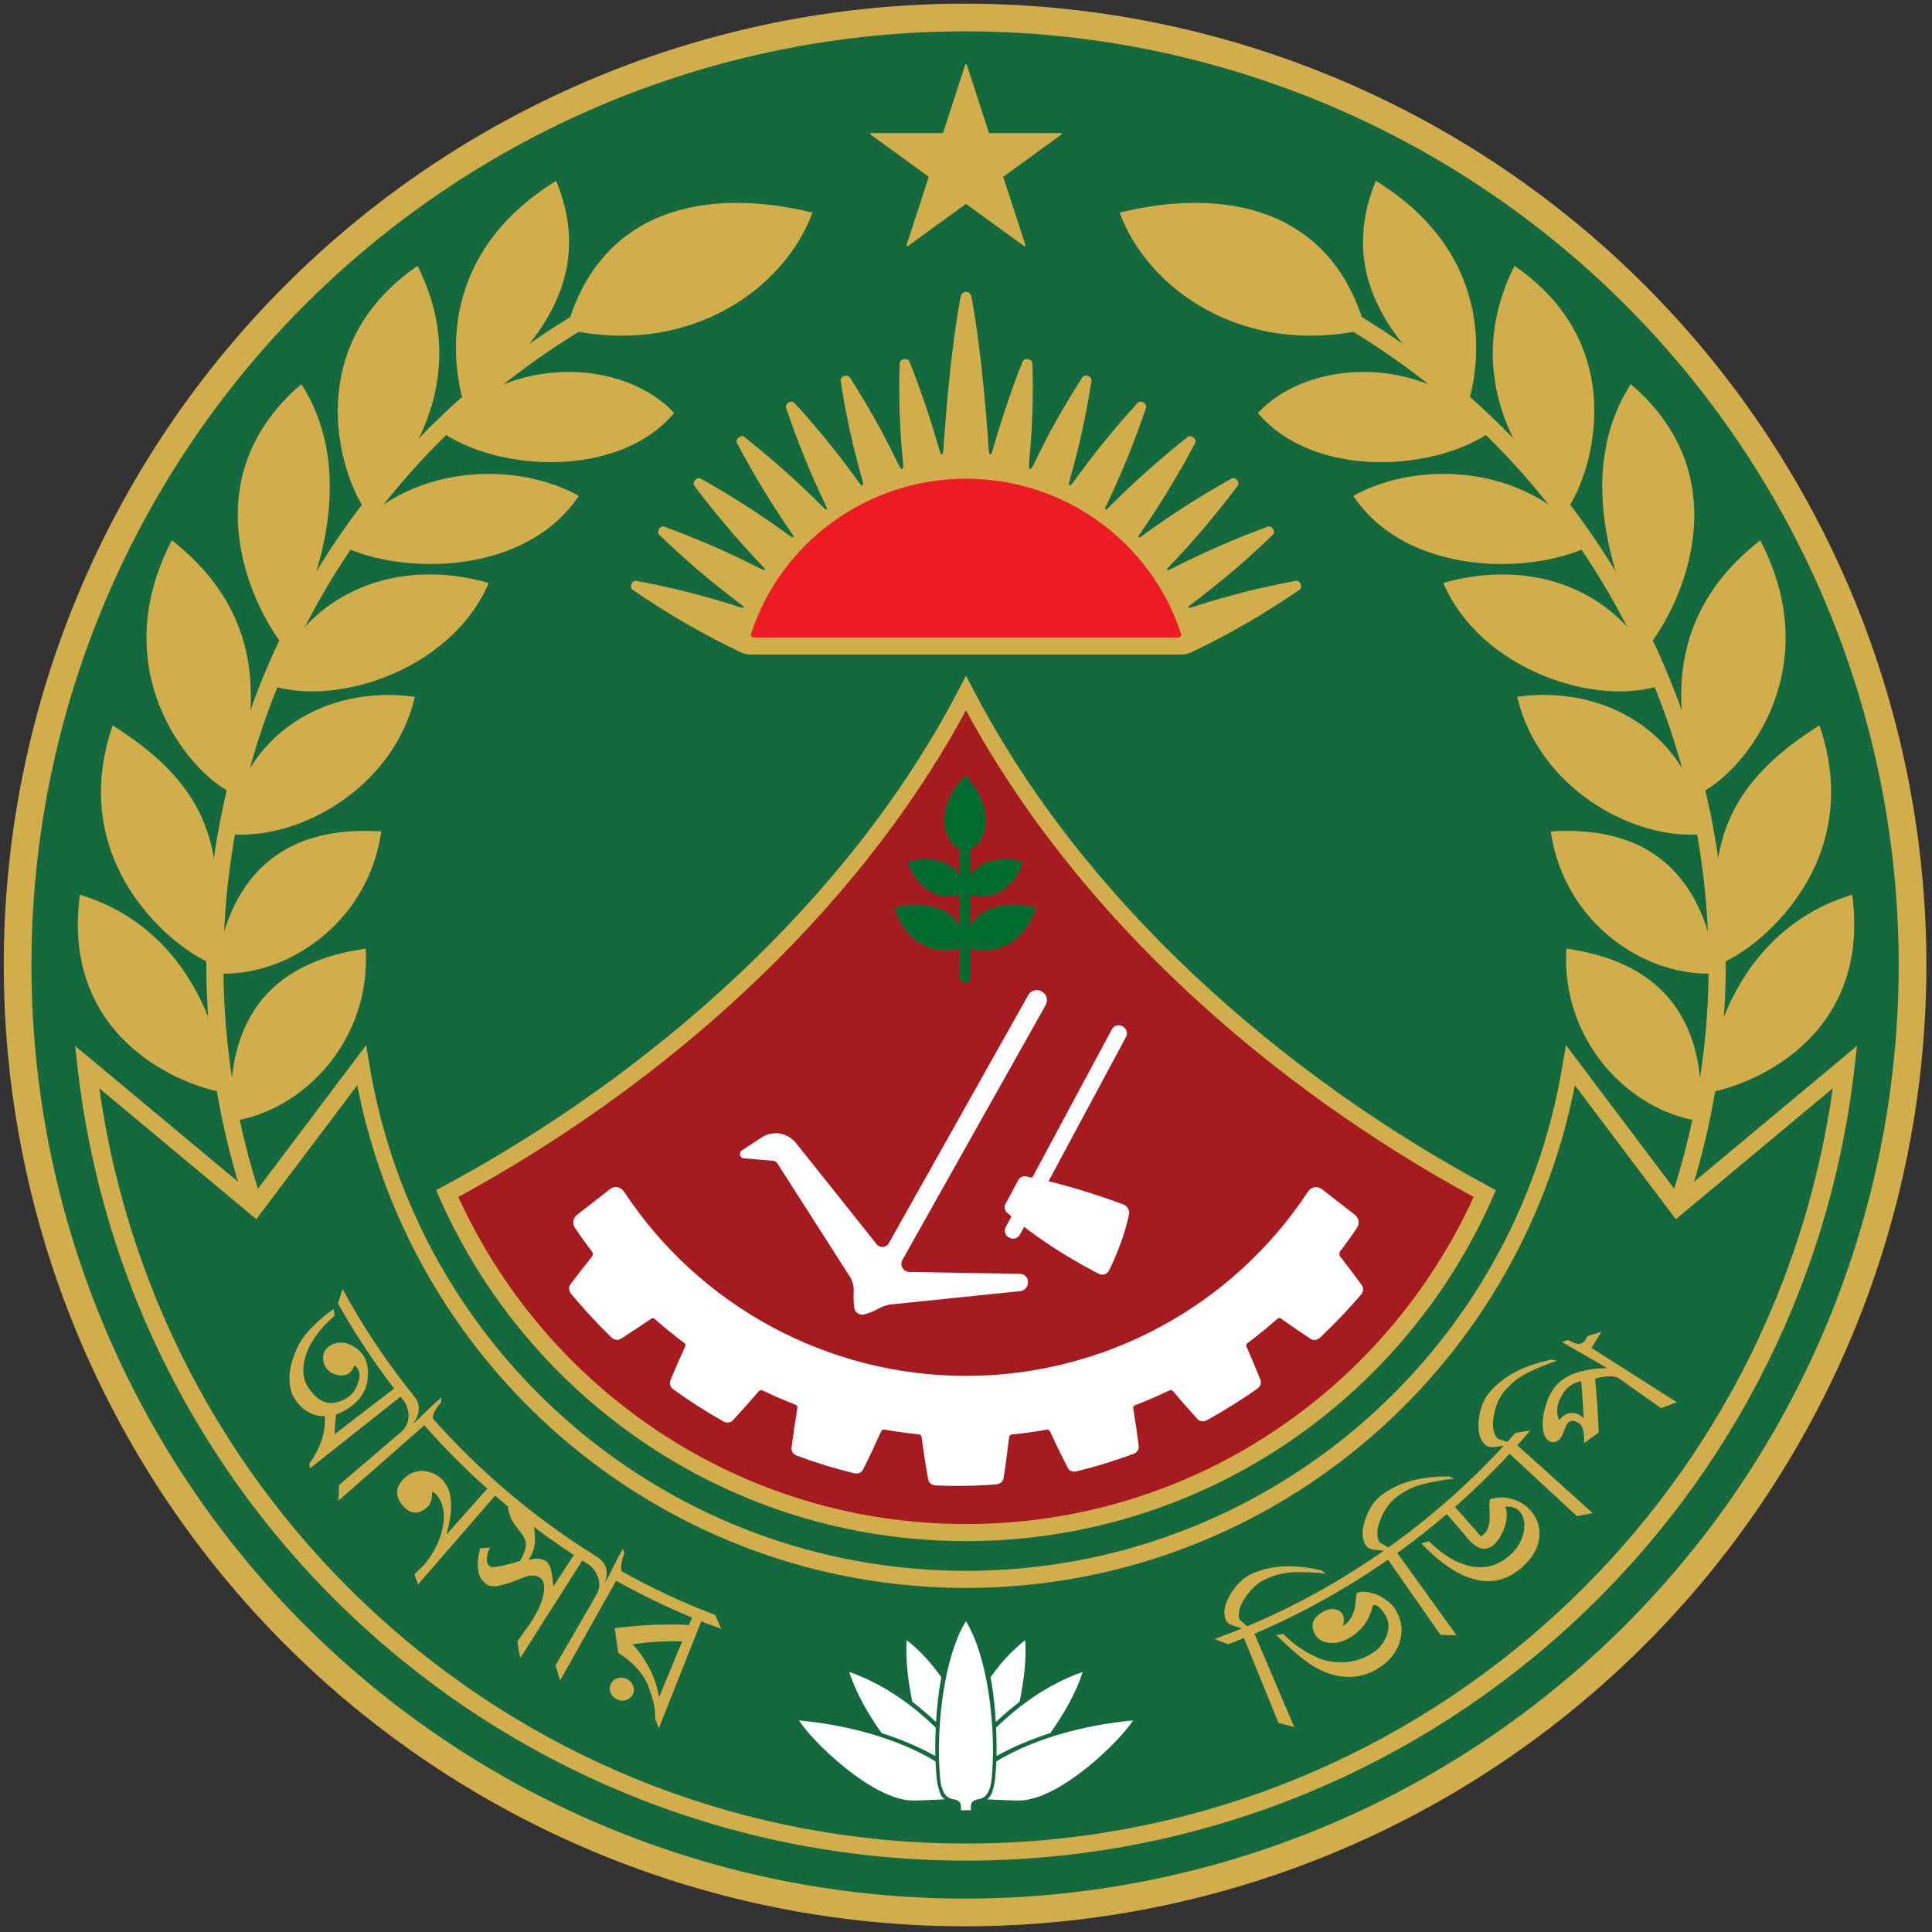 <?xml version="1.0" encoding="UTF-8" standalone="no"?>
<!-- Created with Inkscape (http://www.inkscape.org/) -->

<svg
   width="251"
   height="251"
   viewBox="0 0 50.2 50.2"
   version="1.1"
   id="svg5"
   xml:space="preserve"
   xmlns="http://www.w3.org/2000/svg"
   xmlns:svg="http://www.w3.org/2000/svg"
   xmlns:rdf="http://www.w3.org/1999/02/22-rdf-syntax-ns#"
   xmlns:cc="http://creativecommons.org/ns#"
   xmlns:dc="http://purl.org/dc/elements/1.1/"><rect x="0" y="0" width="50.2" height="50.2" fill="#333333" stroke="none"/><title
     id="title3114">Bangladesh Ansar - বাংলাদেশ আনসার</title><defs
     id="defs2" /><g
     id="layer1"
     transform="translate(-18.231,-12.315)"><g
       id="g3584"
       transform="matrix(0.5,0,0,0.5,9.216,6.257)"><g
         id="g1672"
         transform="matrix(0.521,0,0,0.521,11.957,3.583)"><path
           id="path999"
           style="fill:#d2ad4c;fill-opacity:1;fill-rule:evenodd;stroke-width:0;stroke-dasharray:none;stop-color:#000000"
           d="m 203.802,112.63 a 95.885,95.885 0 0 1 -95.885,95.885 95.885,95.885 0 0 1 -95.885,-95.885 95.885,95.885 0 0 1 95.885,-95.885 95.885,95.885 0 0 1 95.885,95.885 z" /><path
           id="path1002"
           style="fill:#15693e;fill-opacity:1;fill-rule:evenodd;stroke-width:0;stroke-dasharray:none;stop-color:#000000"
           d="M 201.04,112.63 A 93.123,93.123 0 0 1 107.917,205.753 93.123,93.123 0 0 1 14.793,112.63 93.123,93.123 0 0 1 107.917,19.507 93.123,93.123 0 0 1 201.04,112.63 Z" /></g><path
         id="path4734"
         style="fill:#d2ad4c;fill-opacity:1;fill-rule:evenodd;stroke-width:0;stroke-dasharray:none;stop-color:#000000"
         d="m 68.189,15.481 -1.145,3.525 a 0.037,0.037 0 0 1 -0.035,0.025 l -3.707,-1.23e-4 a 0.044,0.044 0 0 0 -0.026,0.08 l 2.999,2.179 a 0.037,0.037 0 0 1 0.013,0.041 l -1.146,3.525 a 0.044,0.044 0 0 0 0.068,0.05 l 2.999,-2.179 a 0.037,0.037 0 0 1 0.043,0 l 2.999,2.179 a 0.044,0.044 0 0 0 0.068,-0.05 l -1.146,-3.525 a 0.037,0.037 0 0 1 0.013,-0.041 l 2.999,-2.179 a 0.044,0.044 0 0 0 -0.026,-0.08 l -3.707,1.23e-4 a 0.037,0.037 0 0 1 -0.035,-0.025 l -1.145,-3.525 a 0.044,0.044 0 0 0 -0.085,0 z" /><g
         id="g5954"
         transform="matrix(0.442,0,0,0.442,20.552,8.522)"><path
           id="path5419"
           style="display:inline;opacity:1;fill:#d2ad4c;fill-opacity:1;fill-rule:evenodd;stroke:none;stroke-width:0.848;stroke-dasharray:none;stroke-opacity:1;stop-color:#000000"
           d="m 107.872,42.455 c -0.409,0 -0.605,0.355 -0.655,0.634 -1.037,5.736 -1.615,12.189 -2.011,17.911 -0.051,0.731 -0.25,0.752 -0.455,0.048 -1.052,-3.606 -2.351,-7.529 -3.54,-10.42 -0.203,-0.489 -1.125,-0.309 -1.142,0.216 -0.128,3.909 0.006,7.786 0.388,11.614 0.104,1.039 -0.139,1.106 -0.589,0.165 -1.661,-3.473 -3.557,-6.852 -5.67,-10.125 -0.286,-0.443 -1.149,-0.114 -1.069,0.404 0.602,3.932 1.451,7.799 2.53,11.584 0.249,0.873 0.048,0.97 -0.48,0.232 -2.289,-3.2 -4.79,-6.277 -7.486,-9.218 -0.357,-0.389 -1.145,0.074 -0.978,0.572 1.323,3.94 2.883,7.775 4.664,11.486 0.273,0.57 0.144,0.66 -0.301,0.212 -2.899,-2.919 -5.994,-5.678 -9.265,-8.261 -0.415,-0.327 -1.114,0.254 -0.868,0.721 1.947,3.684 4.102,7.229 6.448,10.617 0.36,0.519 0.246,0.63 -0.264,0.258 -3.33,-2.428 -6.821,-4.668 -10.452,-6.703 -0.46,-0.258 -1.056,0.428 -0.739,0.85 2.5,3.331 5.179,6.489 8.018,9.456 0.437,0.456 0.342,0.584 -0.22,0.296 -3.661,-1.871 -7.446,-3.527 -11.337,-4.95 -0.493,-0.18 -0.971,0.593 -0.592,0.958 3.046,2.943 6.248,5.671 9.584,8.164 0.506,0.378 0.435,0.515 -0.166,0.32 -3.957,-1.282 -8.007,-2.312 -12.128,-3.073 -0.513,-0.095 -0.858,0.751 -0.427,1.048 4.09,2.815 8.352,5.283 12.754,7.371 0.292,0.138 0.791,0.249 1.114,0.249 h 50.671 c 0.323,0 0.822,-0.11 1.114,-0.249 4.402,-2.087 8.664,-4.555 12.754,-7.371 0.431,-0.297 0.086,-1.142 -0.427,-1.048 -4.121,0.761 -8.171,1.791 -12.128,3.073 -0.601,0.195 -0.672,0.058 -0.166,-0.32 3.336,-2.493 6.538,-5.221 9.584,-8.164 0.378,-0.365 -0.099,-1.139 -0.592,-0.958 -3.89,1.423 -7.676,3.079 -11.337,4.95 -0.563,0.288 -0.657,0.16 -0.22,-0.296 2.839,-2.967 5.518,-6.125 8.018,-9.456 0.317,-0.422 -0.279,-1.107 -0.739,-0.85 -3.631,2.035 -7.122,4.275 -10.452,6.703 -0.511,0.372 -0.624,0.262 -0.264,-0.258 2.345,-3.388 4.501,-6.933 6.448,-10.617 0.247,-0.466 -0.453,-1.048 -0.868,-0.721 -3.271,2.583 -6.366,5.342 -9.265,8.261 -0.445,0.448 -0.574,0.357 -0.301,-0.212 1.781,-3.712 3.341,-7.547 4.664,-11.486 0.167,-0.499 -0.621,-0.961 -0.978,-0.572 -2.696,2.94 -5.197,6.018 -7.486,9.218 -0.528,0.738 -0.729,0.641 -0.48,-0.232 1.079,-3.785 1.928,-7.652 2.53,-11.584 0.079,-0.518 -0.783,-0.847 -1.069,-0.404 -2.114,3.273 -4.01,6.652 -5.67,10.125 -0.45,0.942 -0.693,0.874 -0.589,-0.165 0.382,-3.829 0.516,-7.705 0.388,-11.614 -0.017,-0.525 -0.939,-0.706 -1.142,-0.216 -1.189,2.891 -2.487,6.814 -3.54,10.42 -0.205,0.704 -0.405,0.683 -0.455,-0.048 -0.397,-5.722 -0.974,-12.176 -2.011,-17.911 -0.05,-0.278 -0.246,-0.634 -0.655,-0.634 z" /><path
           id="path5591"
           style="display:inline;opacity:1;fill:#ed1c24;fill-opacity:1;fill-rule:evenodd;stroke:none;stroke-width:0;stroke-dasharray:none;stroke-opacity:1;stop-color:#000000"
           d="m 107.872,64.416 c -11.522,1.1e-5 -21.707,7.367 -25.261,18.194 -0.086,0.263 0.073,0.477 0.349,0.477 h 49.825 c 0.277,0 0.435,-0.215 0.349,-0.477 -3.554,-10.827 -13.739,-18.194 -25.261,-18.194 z" /></g><g
         id="g3495"
         transform="translate(7.9861413e-4)"><g
           id="g3453"><g
             id="g3888"
             transform="matrix(0.521,0,0,0.521,11.914,3.583)"><path
               style="color:#000000;fill:#d2ad4c;fill-rule:evenodd"
               d="m 70.805,46.721 c -23.777,13.418 -38.486,38.608 -38.486,65.91 10e-7,27.302 14.709,52.49 38.486,65.908 l 0.836,-1.48 C 48.395,163.94 34.02,139.322 34.02,112.631 c 0,-26.692 14.376,-51.311 37.621,-64.43 z"
               id="path2118" /><g
               id="g3871"><path
                 style="opacity:1;fill:#d2ad4c;fill-opacity:1;stroke:none;stroke-width:0.18;stroke-dasharray:none;stroke-opacity:1"
                 d="m 34.81,128.214 c 6.978,-0.917 13.964,-7.908 13.399,-17.213 -8.712,1.218 -14.105,6.246 -13.399,17.213 z"
                 id="path2037" /><path
                 style="opacity:1;fill:#d2ad4c;fill-opacity:1;stroke:none;stroke-width:0.18;stroke-dasharray:none;stroke-opacity:1"
                 d="m 33.174,113.464 c 7.02,0.51 15.273,-4.927 16.596,-14.155 C 40.991,98.743 34.695,102.579 33.174,113.464 Z"
                 id="path2039" /><path
                 style="opacity:1;fill:#d2ad4c;fill-opacity:1;stroke:none;stroke-width:0.18;stroke-dasharray:none;stroke-opacity:1"
                 d="m 34.321,99.553 c 7.151,0.815 16.689,-4.594 18.798,-13.675 -8.551,-1.187 -17.197,3.366 -18.798,13.675 z"
                 id="path2041" /><path
                 style="opacity:1;fill:#d2ad4c;fill-opacity:1;stroke:none;stroke-width:0.18;stroke-dasharray:none;stroke-opacity:1"
                 d="M 38.588,84.673 C 45.232,86.996 56.805,83.169 60.488,74.526 51.926,72.056 42.477,74.822 38.588,84.673 Z"
                 id="path2043" /><path
                 style="opacity:1;fill:#d2ad4c;fill-opacity:1;stroke:none;stroke-width:0.18;stroke-dasharray:none;stroke-opacity:1"
                 d="m 45.845,70.834 c 6.029,2.925 18.319,2.956 23.627,-5.002 -7.008,-3.855 -18.275,-2.866 -23.627,5.002 z"
                 id="path2045" /><path
                 style="opacity:1;fill:#d2ad4c;fill-opacity:1;stroke:none;stroke-width:0.18;stroke-dasharray:none;stroke-opacity:1"
                 d="m 55.528,59.279 c 5.541,4.113 17.819,4.967 23.456,-1.707 C 74.025,52.216 62.391,51.452 55.528,59.279 Z"
                 id="path2047" /><path
                 style="opacity:1;fill:#d2ad4c;fill-opacity:1;stroke:none;stroke-width:0.18;stroke-dasharray:none;stroke-opacity:1"
                 d="m 34.263,125.38 c -0.471,-6.412 -4.03,-16.588 -14.56,-19.756 -1.945,14.564 10.613,19.229 14.56,19.756 z"
                 id="path2073" /><path
                 style="opacity:1;fill:#d2ad4c;fill-opacity:1;stroke:none;stroke-width:0.18;stroke-dasharray:none;stroke-opacity:1"
                 d="M 33.169,112.63 C 33.503,103.7 34.883,96.162 22.974,88.734 18.196,102.629 29.403,111.335 33.169,112.63 Z"
                 id="path2075" /><path
                 style="opacity:1;fill:#d2ad4c;fill-opacity:1;stroke:none;stroke-width:0.18;stroke-dasharray:none;stroke-opacity:1"
                 d="m 35.139,95.574 c 2.101,-7.402 3.872,-17.359 -6.26,-25.306 -7.053,13.556 2.474,23.914 6.26,25.306 z"
                 id="path2077" /><path
                 style="opacity:1;fill:#d2ad4c;fill-opacity:1;stroke:none;stroke-width:0.18;stroke-dasharray:none;stroke-opacity:1"
                 d="m 40.19,80.985 c 2.768,-5.356 7.53,-17.028 1.606,-26.292 -11.592,9.891 -4.257,23.32 -1.606,26.292 z"
                 id="path2079" /><path
                 style="opacity:1;fill:#d2ad4c;fill-opacity:1;stroke:none;stroke-width:0.18;stroke-dasharray:none;stroke-opacity:1"
                 d="M 48.353,67.442 C 53.682,61.764 58.487,53.096 53.391,42.898 41.181,51.275 46.042,64.712 48.353,67.442 Z"
                 id="path2081" /><path
                 style="opacity:1;fill:#d2ad4c;fill-opacity:1;stroke:none;stroke-width:0.18;stroke-dasharray:none;stroke-opacity:1"
                 d="M 58.086,56.899 C 63.566,52.425 71.667,45.177 67.212,34.416 54.893,42.022 56.957,53.364 58.086,56.899 Z"
                 id="path2083" /><path
                 style="opacity:1;fill:#d2ad4c;fill-opacity:1;stroke:none;stroke-width:0.18;stroke-dasharray:none;stroke-opacity:1"
                 d="M 68.244,49.234 C 71.533,37.187 82.162,34.989 92.771,37.581 90.116,44.953 80.749,52.03 68.244,49.234 Z"
                 id="path2085" /></g></g><g
             id="g4629"
             transform="matrix(-0.521,0,0,0.521,124.548,3.583)"><path
               style="color:#000000;fill:#d2ad4c;fill-rule:evenodd"
               d="m 70.805,46.721 c -23.777,13.418 -38.486,38.608 -38.486,65.91 10e-7,27.302 14.709,52.49 38.486,65.908 l 0.836,-1.48 C 48.395,163.94 34.02,139.322 34.02,112.631 c 0,-26.692 14.376,-51.311 37.621,-64.43 z"
               id="path4599" /><g
               id="g4627"><path
                 style="opacity:1;fill:#d2ad4c;fill-opacity:1;stroke:none;stroke-width:0.18;stroke-dasharray:none;stroke-opacity:1"
                 d="m 34.81,128.214 c 6.978,-0.917 13.964,-7.908 13.399,-17.213 -8.712,1.218 -14.105,6.246 -13.399,17.213 z"
                 id="path4601" /><path
                 style="opacity:1;fill:#d2ad4c;fill-opacity:1;stroke:none;stroke-width:0.18;stroke-dasharray:none;stroke-opacity:1"
                 d="m 33.174,113.464 c 7.02,0.51 15.273,-4.927 16.596,-14.155 C 40.991,98.743 34.695,102.579 33.174,113.464 Z"
                 id="path4603" /><path
                 style="opacity:1;fill:#d2ad4c;fill-opacity:1;stroke:none;stroke-width:0.18;stroke-dasharray:none;stroke-opacity:1"
                 d="m 34.321,99.553 c 7.151,0.815 16.689,-4.594 18.798,-13.675 -8.551,-1.187 -17.197,3.366 -18.798,13.675 z"
                 id="path4605" /><path
                 style="opacity:1;fill:#d2ad4c;fill-opacity:1;stroke:none;stroke-width:0.18;stroke-dasharray:none;stroke-opacity:1"
                 d="M 38.588,84.673 C 45.232,86.996 56.805,83.169 60.488,74.526 51.926,72.056 42.477,74.822 38.588,84.673 Z"
                 id="path4607" /><path
                 style="opacity:1;fill:#d2ad4c;fill-opacity:1;stroke:none;stroke-width:0.18;stroke-dasharray:none;stroke-opacity:1"
                 d="m 45.845,70.834 c 6.029,2.925 18.319,2.956 23.627,-5.002 -7.008,-3.855 -18.275,-2.866 -23.627,5.002 z"
                 id="path4609" /><path
                 style="opacity:1;fill:#d2ad4c;fill-opacity:1;stroke:none;stroke-width:0.18;stroke-dasharray:none;stroke-opacity:1"
                 d="m 55.528,59.279 c 5.541,4.113 17.819,4.967 23.456,-1.707 C 74.025,52.216 62.391,51.452 55.528,59.279 Z"
                 id="path4611" /><path
                 style="opacity:1;fill:#d2ad4c;fill-opacity:1;stroke:none;stroke-width:0.18;stroke-dasharray:none;stroke-opacity:1"
                 d="m 34.263,125.38 c -0.471,-6.412 -4.03,-16.588 -14.56,-19.756 -1.945,14.564 10.613,19.229 14.56,19.756 z"
                 id="path4613" /><path
                 style="opacity:1;fill:#d2ad4c;fill-opacity:1;stroke:none;stroke-width:0.18;stroke-dasharray:none;stroke-opacity:1"
                 d="M 33.169,112.63 C 33.503,103.7 34.883,96.162 22.974,88.734 18.196,102.629 29.403,111.335 33.169,112.63 Z"
                 id="path4615" /><path
                 style="opacity:1;fill:#d2ad4c;fill-opacity:1;stroke:none;stroke-width:0.18;stroke-dasharray:none;stroke-opacity:1"
                 d="m 35.139,95.574 c 2.101,-7.402 3.872,-17.359 -6.26,-25.306 -7.053,13.556 2.474,23.914 6.26,25.306 z"
                 id="path4617" /><path
                 style="opacity:1;fill:#d2ad4c;fill-opacity:1;stroke:none;stroke-width:0.18;stroke-dasharray:none;stroke-opacity:1"
                 d="m 40.19,80.985 c 2.768,-5.356 7.53,-17.028 1.606,-26.292 -11.592,9.891 -4.257,23.32 -1.606,26.292 z"
                 id="path4619" /><path
                 style="opacity:1;fill:#d2ad4c;fill-opacity:1;stroke:none;stroke-width:0.18;stroke-dasharray:none;stroke-opacity:1"
                 d="M 48.353,67.442 C 53.682,61.764 58.487,53.096 53.391,42.898 41.181,51.275 46.042,64.712 48.353,67.442 Z"
                 id="path4621" /><path
                 style="opacity:1;fill:#d2ad4c;fill-opacity:1;stroke:none;stroke-width:0.18;stroke-dasharray:none;stroke-opacity:1"
                 d="M 58.086,56.899 C 63.566,52.425 71.667,45.177 67.212,34.416 54.893,42.022 56.957,53.364 58.086,56.899 Z"
                 id="path4623" /><path
                 style="opacity:1;fill:#d2ad4c;fill-opacity:1;stroke:none;stroke-width:0.18;stroke-dasharray:none;stroke-opacity:1"
                 d="M 68.244,49.234 C 71.533,37.187 82.162,34.989 92.771,37.581 90.116,44.953 80.749,52.03 68.244,49.234 Z"
                 id="path4625" /></g></g></g><g
           id="g3402"><g
             id="g3394"><path
               id="path3378"
               style="display:inline;fill:#15693e;fill-opacity:1;fill-rule:evenodd;stroke:none;stroke-width:0.886;stroke-dasharray:none;stroke-opacity:1;stop-color:#000000"
               d="m 22.498,67.518 c 2.645,23.261 22.323,40.845 45.734,40.845 23.411,0 43.088,-17.584 45.734,-40.845 l -8.776,7.319 -5.516,-7.319 C 97.127,82.903 83.825,94.191 68.231,94.191 52.637,94.191 39.336,82.903 36.79,67.518 l -5.516,7.319 z" /><path
               style="color:#000000;fill:#d2ad4c;fill-rule:evenodd"
               d="m 37.059,66.426 -5.857,7.771 -9.27,-7.729 0.125,1.1 c 2.67,23.481 22.541,41.238 46.174,41.238 23.633,0 43.503,-17.757 46.174,-41.238 l 0.125,-1.1 -9.268,7.729 -5.857,-7.771 -0.17,1.02 C 96.724,82.619 83.61,93.748 68.23,93.748 52.851,93.748 39.737,82.619 37.227,67.445 Z m -0.465,2.09 c 2.962,15.106 16.153,26.119 31.637,26.119 15.483,-8.4e-5 28.676,-11.013 31.639,-26.119 l 5.246,6.959 8.156,-6.803 c -3.165,22.423 -22.27,39.248 -45.041,39.248 -22.772,0 -41.876,-16.826 -45.041,-39.25 l 8.158,6.805 z"
               id="path1838" /></g><path
             id="path6304"
             style="display:inline;fill:#d2ad4c;fill-opacity:1;fill-rule:evenodd;stroke:none;stroke-width:0.709;stroke-dasharray:none;stroke-opacity:1;stop-color:#000000"
             d="m 40.965,84.735 c -0.088,0.075 -0.194,0.17 -0.319,0.284 -0.12,0.11 -0.261,0.243 -0.422,0.398 -0.163,0.164 -0.306,0.304 -0.431,0.419 -0.125,0.115 -0.23,0.21 -0.318,0.286 0.397,-0.511 0.417,-1.028 0.098,-1.422 -1.419,-1.748 -2.676,-3.622 -3.741,-5.597 -0.083,0.246 -0.164,0.493 -0.242,0.742 0.863,1.543 1.841,3.023 2.92,4.428 l -3.096,2.378 c 0.02,-0.341 0.044,-0.681 0.073,-1.019 0.295,-0.114 0.556,-0.257 0.785,-0.427 0.321,-0.239 0.556,-0.524 0.711,-0.851 0.103,-0.249 0.159,-0.496 0.166,-0.742 0.011,-0.241 -0.011,-0.467 -0.067,-0.68 -0.045,-0.15 -0.108,-0.283 -0.187,-0.401 -0.166,-0.247 -0.425,-0.438 -0.782,-0.582 -0.143,-0.048 -0.299,-0.066 -0.467,-0.054 -0.163,0.009 -0.313,0.055 -0.451,0.141 -0.127,0.079 -0.227,0.18 -0.301,0.306 -0.097,0.228 -0.098,0.462 -0.001,0.699 0.11,0.245 0.282,0.406 0.511,0.48 0.136,0.056 0.27,0.079 0.403,0.069 0.137,-0.004 0.255,-0.041 0.356,-0.11 0.117,-0.081 0.209,-0.216 0.277,-0.406 0.102,0.066 0.175,0.147 0.218,0.246 0.043,0.098 0.059,0.227 0.048,0.389 -0.013,0.099 -0.05,0.222 -0.11,0.371 -0.056,0.155 -0.139,0.301 -0.248,0.439 -0.076,0.08 -0.152,0.148 -0.229,0.204 -0.219,0.159 -0.486,0.26 -0.8,0.298 -0.452,0.043 -0.883,-0.219 -1.265,-0.795 -0.156,-0.234 -0.244,-0.506 -0.261,-0.81 -0.011,-0.308 0.041,-0.628 0.157,-0.958 0.122,-0.333 0.306,-0.666 0.551,-0.998 0.245,-0.332 0.548,-0.654 0.908,-0.966 -0.014,-0.119 -0.027,-0.239 -0.04,-0.358 -0.4,0.285 -0.757,0.582 -1.071,0.894 -0.314,0.312 -0.558,0.627 -0.732,0.946 -0.135,0.264 -0.246,0.529 -0.33,0.794 -0.085,0.265 -0.137,0.523 -0.158,0.771 -0.017,0.254 -0.002,0.491 0.043,0.71 0.045,0.219 0.124,0.413 0.236,0.58 0.204,0.305 0.443,0.53 0.71,0.675 0.272,0.15 0.553,0.216 0.842,0.198 0.055,0.822 -0.21,1.649 -0.814,2.481 l 0.008,-0.006 c 0.011,0.081 0.023,0.161 0.035,0.242 l 4.704,-3.723 c 0.046,0.058 0.092,0.116 0.138,0.173 0.096,0.12 0.166,0.254 0.208,0.402 0.052,0.149 0.075,0.298 0.067,0.447 0.002,0.15 -0.03,0.296 -0.096,0.438 -0.066,0.142 -0.166,0.271 -0.3,0.385 l -3.208,2.741 c -0.016,0.274 -0.029,0.549 -0.039,0.825 l 4.469,-3.926 c 1.022,1.163 2.116,2.264 3.273,3.295 l -2.098,2.354 c -0.015,0.017 -0.019,-2.03e-4 -0.016,-0.014 0.37,-1.359 0.306,-2.281 -0.25,-2.831 -0.259,-0.257 -0.578,-0.398 -0.964,-0.428 -0.367,-0.02 -0.692,0.099 -0.973,0.363 -0.517,0.486 -0.524,1.009 0.016,1.552 0.174,0.175 0.372,0.256 0.591,0.242 0.224,-0.018 0.411,-0.126 0.59,-0.292 0.116,-0.108 0.255,-0.369 0.233,-0.782 0.043,0.005 0.094,0.03 0.152,0.078 0.429,0.42 0.586,1.078 0.356,1.968 -0.192,0.744 -0.557,1.336 -0.991,1.815 -0.143,0.14 -0.287,0.28 -0.431,0.42 0.059,0.179 0.119,0.358 0.181,0.538 L 43.761,89.837 c 0.217,0.188 0.436,0.374 0.657,0.557 0.007,0.05 0.014,0.092 0.02,0.122 0.036,0.179 0.082,0.339 0.136,0.478 0.064,0.138 0.136,0.261 0.218,0.369 0.146,0.184 0.264,0.34 0.355,0.469 0.1,0.128 0.163,0.256 0.189,0.386 0.035,0.128 0.028,0.271 -0.022,0.427 -0.041,0.155 -0.128,0.352 -0.261,0.591 -0.3,0.09 -0.552,0.158 -0.748,0.204 -0.188,0.045 -0.343,0.077 -0.462,0.096 -0.11,0.018 -0.192,0.023 -0.247,0.015 -0.055,-0.008 -0.096,-0.023 -0.124,-0.044 -0.066,-0.051 -0.109,-0.12 -0.13,-0.205 -0.015,-0.081 -0.019,-0.166 -0.01,-0.254 0.013,-0.094 0.033,-0.186 0.062,-0.276 0.034,-0.086 0.064,-0.162 0.09,-0.228 -0.17,0.011 -0.341,0.021 -0.512,0.03 -0.028,0.143 -0.057,0.299 -0.086,0.467 -0.025,0.163 -0.034,0.33 -0.026,0.501 0.012,0.165 0.046,0.326 0.103,0.483 0.067,0.155 0.174,0.289 0.32,0.401 0.051,0.039 0.11,0.071 0.179,0.098 0.078,0.025 0.189,0.032 0.33,0.019 0.141,-0.013 0.323,-0.052 0.544,-0.117 0.23,-0.067 0.517,-0.173 0.858,-0.322 0.346,-0.12 0.607,-0.14 0.787,-0.057 0.184,0.078 0.289,0.222 0.317,0.437 0.033,0.218 -0.005,0.493 -0.117,0.826 -0.111,0.332 -0.29,0.69 -0.538,1.07 l -0.095,0.145 c -0.033,0.051 -0.079,0.114 -0.137,0.19 -0.048,0.074 -0.114,0.168 -0.198,0.283 -0.08,0.11 -0.179,0.247 -0.297,0.414 0.02,0.143 0.042,0.286 0.063,0.429 0.032,0.142 0.063,0.286 0.092,0.433 l 3.216,-5.065 c 0.095,0.06 0.19,0.12 0.285,0.18 0.403,0.251 0.63,0.739 0.597,1.155 -0.012,0.156 -0.066,0.31 -0.155,0.463 l -2.115,3.651 c 0.076,0.264 0.156,0.527 0.238,0.791 l 2.91,-5.188 c 1.276,0.716 2.594,1.357 3.944,1.914 l -0.159,0.385 c -1.208,-0.066 -2.479,-0.005 -3.86,0.169 0.056,0.427 0.12,0.856 0.19,1.285 0.706,0.444 1.202,0.959 1.492,1.575 0.079,0.175 0.155,0.386 0.231,0.631 0.078,0.24 0.128,0.432 0.146,0.58 0.027,0.144 0.044,0.363 0.051,0.659 0.06,0.156 0.122,0.313 0.184,0.469 l 2.206,-5.558 c 0.342,0.136 0.687,0.266 1.033,0.391 -0.104,-0.239 -0.205,-0.479 -0.303,-0.719 -1.678,-0.634 -3.309,-1.398 -4.877,-2.278 -0.052,-0.231 -0.003,-0.539 0.146,-0.922 -0.025,-0.081 -0.05,-0.161 -0.074,-0.242 -0.058,0.1 -0.127,0.224 -0.206,0.374 -0.076,0.144 -0.165,0.316 -0.266,0.516 -0.099,0.209 -0.188,0.388 -0.267,0.538 -0.079,0.15 -0.147,0.275 -0.205,0.375 0.276,-0.765 -0.026,-1.152 -0.468,-1.427 -3.384,-2.108 -6.216,-4.593 -8.477,-7.165 0.028,-0.236 0.176,-0.509 0.444,-0.822 0.003,-0.084 0.007,-0.169 0.011,-0.253 z m 4.805,6.727 c 0.677,0.511 1.372,1 2.081,1.464 l -1.069,1.634 c -0.021,-0.265 -0.047,-0.498 -0.08,-0.699 -0.033,-0.202 -0.091,-0.364 -0.175,-0.487 -0.084,-0.123 -0.209,-0.202 -0.378,-0.238 -0.16,-0.038 -0.376,-0.025 -0.65,0.036 0.165,-0.24 0.267,-0.489 0.308,-0.744 0.046,-0.252 0.031,-0.573 -0.036,-0.964 z m 7.71,5.953 -1.201,2.903 c -0.165,-1.015 -0.63,-1.921 -1.373,-2.756 0.498,-0.068 0.952,-0.114 1.368,-0.136 0.422,-0.019 0.823,-0.023 1.207,-0.012 z m -2.886,1.948 c -0.155,-0.073 -0.312,-0.084 -0.473,-0.034 -0.157,0.044 -0.274,0.142 -0.348,0.294 -0.068,0.14 -0.074,0.292 -0.015,0.456 0.062,0.158 0.174,0.275 0.334,0.35 0.16,0.075 0.322,0.086 0.483,0.033 0.164,-0.059 0.278,-0.16 0.342,-0.302 0.07,-0.154 0.071,-0.306 0.005,-0.456 -0.063,-0.156 -0.172,-0.269 -0.328,-0.342 z" /><path
             id="path6313"
             style="display:inline;fill:#d2ad4c;fill-opacity:1;fill-rule:evenodd;stroke:none;stroke-width:0.709;stroke-dasharray:none;stroke-opacity:1;stop-color:#000000"
             d="m 83.05,93.921 c -0.401,0.185 -0.748,0.521 -1.062,1.015 -0.317,0.521 -0.415,0.968 -0.266,1.349 0.05,0.129 0.168,0.228 0.355,0.296 0.164,0.055 0.328,0.108 0.493,0.16 -0.471,0.193 -0.945,0.376 -1.424,0.548 0.234,0.094 0.469,0.186 0.707,0.276 0.275,-0.104 0.549,-0.212 0.821,-0.323 l 1.796,4.414 c 0.269,0.072 0.541,0.141 0.814,0.208 l -2.063,-4.849 c 2.436,-1.036 4.764,-2.332 6.938,-3.85 l 2.728,3.909 c 0.278,0.011 0.557,0.019 0.838,0.025 l -3.082,-4.277 c 0.886,-0.639 1.746,-1.314 2.576,-2.025 l 1.125,1.315 c 0.468,0.547 0.923,0.638 1.358,0.25 0.121,-0.132 0.227,-0.281 0.318,-0.445 0.096,-0.169 0.17,-0.34 0.221,-0.512 0.057,-0.177 0.085,-0.349 0.087,-0.517 0.007,-0.173 -0.02,-0.331 -0.079,-0.475 0.323,-0.021 0.567,0.054 0.731,0.23 0.164,0.176 0.252,0.397 0.262,0.665 0.015,0.262 -0.041,0.546 -0.171,0.85 -0.128,0.294 -0.32,0.553 -0.572,0.772 -0.685,0.617 -1.489,0.781 -2.362,0.493 -0.322,-0.102 -0.642,-0.261 -0.961,-0.476 -0.319,-0.215 -0.613,-0.461 -0.884,-0.737 -0.136,0.038 -0.271,0.075 -0.407,0.111 1.999,2.077 3.804,2.544 5.271,1.216 0.553,-0.5 0.844,-1.048 0.875,-1.617 0.033,-0.546 -0.163,-1.02 -0.573,-1.426 -0.119,-0.118 -0.257,-0.219 -0.412,-0.301 -0.16,-0.087 -0.326,-0.15 -0.498,-0.19 -0.172,-0.05 -0.35,-0.072 -0.536,-0.067 -0.185,0.005 -0.371,0.038 -0.558,0.1 -0.026,0.158 -0.033,0.326 -0.023,0.505 0.012,0.17 0.016,0.343 0.011,0.519 -0.009,0.172 -0.044,0.338 -0.105,0.499 -0.06,0.151 -0.174,0.286 -0.344,0.403 l -1.352,-1.535 c 0.992,-0.873 1.939,-1.797 2.837,-2.765 l 3.496,3.242 c 0.274,-0.048 0.549,-0.099 0.824,-0.154 l -3.919,-3.525 c 0.227,-0.253 0.451,-0.508 0.672,-0.766 -0.256,0.041 -0.512,0.079 -0.767,0.115 -0.138,0.157 -0.277,0.312 -0.417,0.467 -0.168,-0.051 -0.336,-0.104 -0.504,-0.157 -0.243,-0.261 -0.302,-0.667 -0.2,-1.218 0.09,-0.501 0.26,-0.905 0.521,-1.221 0.178,-0.216 0.37,-0.408 0.579,-0.576 0.213,-0.173 0.446,-0.319 0.702,-0.439 0.276,-0.138 0.537,-0.254 0.782,-0.348 0.24,-0.097 0.471,-0.18 0.693,-0.246 -0.095,-0.021 -0.19,-0.043 -0.285,-0.064 -1.448,0.307 -2.497,0.846 -3.236,1.716 -0.286,0.338 -0.461,0.79 -0.538,1.373 -0.068,0.608 0.032,1.055 0.328,1.338 0.1,0.095 0.249,0.135 0.448,0.117 0.172,-0.02 0.344,-0.041 0.516,-0.064 -1.808,1.959 -3.821,3.732 -5.992,5.279 -0.154,-0.086 -0.307,-0.173 -0.459,-0.26 -0.182,-0.306 -0.154,-0.716 0.063,-1.233 0.194,-0.471 0.446,-0.83 0.769,-1.084 0.22,-0.174 0.449,-0.32 0.689,-0.44 0.245,-0.124 0.505,-0.218 0.781,-0.281 0.3,-0.076 0.58,-0.134 0.84,-0.174 0.256,-0.044 0.5,-0.075 0.731,-0.093 -0.088,-0.041 -0.177,-0.082 -0.265,-0.124 -1.483,-0.009 -2.625,0.297 -3.533,0.992 -0.352,0.27 -0.619,0.676 -0.818,1.229 -0.196,0.58 -0.193,1.038 0.037,1.377 0.077,0.114 0.215,0.185 0.412,0.21 0.172,0.017 0.344,0.032 0.517,0.047 -2.224,1.561 -4.611,2.886 -7.111,3.932 -0.131,-0.118 -0.261,-0.236 -0.39,-0.355 -0.11,-0.339 0.007,-0.731 0.331,-1.187 0.291,-0.416 0.614,-0.709 0.983,-0.887 0.252,-0.121 0.506,-0.213 0.766,-0.278 0.265,-0.068 0.538,-0.102 0.821,-0.103 0.309,-0.009 0.594,-0.005 0.856,0.013 0.259,0.013 0.503,0.035 0.733,0.068 -0.077,-0.059 -0.154,-0.119 -0.231,-0.178 -1.442,-0.33 -2.621,-0.282 -3.654,0.195 z M 99.204,81.854 c 0.382,0.228 0.767,0.452 1.154,0.672 0.385,0.219 0.773,0.44 1.149,0.663 0.021,0.013 0.005,0.023 -0.004,0.023 -1.326,0.045 -2.209,0.362 -2.713,1.037 -0.131,0.176 -0.243,0.383 -0.338,0.623 -0.095,0.24 -0.166,0.499 -0.215,0.78 -0.048,0.309 -0.054,0.579 -0.015,0.814 0.044,0.229 0.133,0.402 0.271,0.518 0.078,0.066 0.179,0.091 0.304,0.073 0.129,-0.023 0.233,-0.082 0.31,-0.176 0.069,-0.083 0.134,-0.216 0.195,-0.397 0.04,-0.098 0.072,-0.176 0.098,-0.238 0.026,-0.062 0.057,-0.115 0.092,-0.16 0.15,-0.19 0.362,-0.181 0.638,0.032 0.151,0.117 0.232,0.445 0.223,0.985 0.253,-0.177 0.504,-0.357 0.754,-0.54 -0.028,-0.943 -0.09,-1.873 -0.186,-2.787 0.08,-0.032 0.172,-0.06 0.275,-0.085 0.104,-0.025 0.22,-0.042 0.349,-0.051 0.134,-0.006 0.253,-0.001 0.357,0.015 0.099,0.013 0.181,0.041 0.247,0.084 0.735,0.517 1.468,1.036 2.201,1.556 0.274,-0.099 0.548,-0.202 0.822,-0.308 l -4.439,-2.824 c 0.176,-0.278 0.349,-0.557 0.518,-0.839 -0.244,0.08 -0.488,0.157 -0.732,0.23 -0.026,0.064 -0.053,0.12 -0.083,0.166 -0.113,0.18 -0.263,0.258 -0.449,0.235 -0.08,-0.019 -0.243,-0.088 -0.488,-0.207 -0.098,0.036 -0.197,0.071 -0.295,0.106 z m 0.137,2.559 c 0.202,-0.274 0.484,-0.446 0.853,-0.522 0.061,0.635 0.105,1.277 0.133,1.925 -0.193,-0.192 -0.408,-0.282 -0.642,-0.273 -0.23,0.004 -0.441,0.13 -0.639,0.379 -0.19,-0.495 -0.089,-0.991 0.295,-1.51 z m -14.994,12.669 c 0.46,0.449 0.879,0.825 1.249,1.126 0.368,0.296 0.682,0.508 0.938,0.636 1.066,0.551 2.103,0.557 3.028,0.025 0.664,-0.383 1.079,-0.904 1.236,-1.537 0.074,-0.296 0.084,-0.578 0.034,-0.847 -0.053,-0.274 -0.165,-0.538 -0.333,-0.794 -0.165,-0.252 -0.459,-0.477 -0.875,-0.688 -0.24,-0.095 -0.451,-0.15 -0.634,-0.162 -0.186,-0.018 -0.342,0.005 -0.468,0.068 -0.012,0.155 -0.026,0.308 -0.043,0.459 -0.011,0.147 -0.039,0.301 -0.086,0.461 -0.13,0.384 -0.32,0.643 -0.563,0.773 0.057,-0.266 0.046,-0.465 -0.029,-0.595 -0.087,-0.151 -0.226,-0.237 -0.417,-0.26 -0.188,-0.032 -0.37,0.002 -0.549,0.099 -0.564,0.309 -0.734,0.69 -0.488,1.167 0.146,0.283 0.394,0.443 0.749,0.473 0.329,0.043 0.663,-0.028 0.997,-0.215 0.675,-0.378 1.107,-0.962 1.277,-1.721 0.159,-0.099 0.371,0.06 0.639,0.481 0.203,0.319 0.233,0.682 0.078,1.089 -0.148,0.403 -0.429,0.727 -0.836,0.963 -0.4,0.232 -0.825,0.369 -1.266,0.409 -0.444,0.035 -0.887,-0.02 -1.324,-0.162 -0.312,-0.125 -0.643,-0.296 -0.99,-0.515 -0.344,-0.227 -0.662,-0.491 -0.958,-0.791 -0.122,0.021 -0.245,0.041 -0.367,0.061 z" /><path
             id="path330"
             style="clip-rule:evenodd;fill:#ffffff;fill-opacity:1;fill-rule:evenodd;stroke-width:0.041;image-rendering:optimizeQuality;shape-rendering:geometricPrecision;text-rendering:geometricPrecision"
             d="m 68.225,96.366 c -1.174,1.907 -1.478,5.436 -1.391,7.33 0.031,0.627 0.044,0.976 0.124,1.259 0.108,0.381 0.266,0.605 0.608,0.66 0.218,0.035 0.376,0.124 0.397,0.314 0.011,0.091 0.006,0.181 0.003,0.227 -0.002,0.018 0.012,0.032 0.03,0.032 h 0.456 c 0.018,0 0.031,-0.015 0.03,-0.034 -0.004,-0.047 -0.007,-0.135 0.003,-0.226 0.022,-0.19 0.18,-0.279 0.398,-0.314 0.343,-0.055 0.501,-0.28 0.609,-0.66 0.08,-0.283 0.094,-0.631 0.125,-1.259 0.087,-1.894 -0.217,-5.423 -1.393,-7.33 z m -3.075,0.987 c -0.071,0.94 0.057,2.073 0.289,3.197 0.441,0.344 0.851,0.699 1.234,1.053 0.045,-0.758 0.13,-1.569 0.272,-2.329 -0.512,-0.721 -1.108,-1.389 -1.795,-1.921 z m 6.154,0 c -0.688,0.532 -1.285,1.2 -1.797,1.921 0.142,0.76 0.227,1.572 0.272,2.329 0.383,-0.354 0.794,-0.709 1.236,-1.053 0.232,-1.125 0.361,-2.257 0.29,-3.197 z m -9.139,1.648 c 0.323,1.04 0.954,2.153 1.674,3.174 0.999,0.325 1.958,0.726 2.797,1.196 -0.01,-0.429 -0.004,-0.935 0.021,-1.479 -1.153,-1.104 -2.599,-2.219 -4.492,-2.891 z m 12.127,0 c -1.896,0.672 -3.345,1.787 -4.499,2.891 0.026,0.544 0.031,1.05 0.021,1.479 0.84,-0.47 1.801,-0.871 2.801,-1.196 0.722,-1.021 1.353,-2.134 1.677,-3.174 z m -14.743,2.52 c 0.676,1.067 3.721,4.06 5.831,4.16 0.273,0.013 1.185,-0.036 1.743,-0.058 -0.222,-0.145 -0.285,-0.446 -0.34,-0.65 -0.069,-0.255 -0.094,-0.525 -0.13,-1.156 -0.003,-0.054 -0.005,-0.112 -0.008,-0.17 -2.058,-1.243 -4.706,-1.903 -7.095,-2.126 z m 17.363,0 c -2.393,0.223 -5.045,0.884 -7.106,2.126 -0.003,0.059 -0.005,0.116 -0.008,0.17 -0.037,0.631 -0.062,0.901 -0.131,1.156 -0.055,0.204 -0.118,0.505 -0.341,0.65 0.559,0.022 1.472,0.071 1.746,0.058 2.113,-0.1 5.162,-3.093 5.839,-4.16 z" /></g></g><g
         id="g3517"><g
           id="g3499"><path
             id="path3291"
             style="fill:#a51b1f;fill-opacity:1;fill-rule:evenodd;stroke:none;stroke-width:0;stroke-dasharray:none;stroke-opacity:1;stop-color:#000000"
             d="m 68.231,48.187 c -5.827,11.184 -16.261,20.225 -26.966,25.972 4.559,10.364 14.917,17.6 26.966,17.6 12.048,1e-5 22.407,-7.236 26.966,-17.6 C 84.493,68.412 74.058,59.371 68.231,48.187 Z" /><path
             style="color:#000000;fill:#d2ad4c;fill-rule:evenodd;stroke-width:0;stroke-dasharray:none"
             d="m 68.23,47.229 -0.393,0.754 C 62.066,59.061 51.696,68.057 41.056,73.77 l -0.361,0.193 0.164,0.375 c 4.628,10.521 15.145,17.865 27.371,17.865 12.226,1e-5 22.745,-7.345 27.373,-17.865 l 0.164,-0.375 -0.361,-0.193 C 84.767,68.057 74.396,59.061 68.625,47.982 Z m 0,1.803 C 74.099,59.894 84.179,68.639 94.611,74.318 90.044,84.337 79.965,91.316 68.23,91.316 56.496,91.316 46.417,84.338 41.849,74.318 52.281,68.639 62.362,59.893 68.23,49.031 Z"
             id="path4947" /></g><g
           id="g3419"
           transform="translate(-2.9859552e-5)"><path
             id="path5782"
             style="display:inline;fill:#ffffff;fill-opacity:1;fill-rule:evenodd;stroke:none;stroke-width:0.262;stroke-dasharray:none;stroke-opacity:1;stop-color:#000000"
             d="m 50.019,73.805 c -0.099,0.004 -0.2,0.039 -0.288,0.107 l -1.72,1.337 c -0.199,0.155 -0.25,0.452 -0.11,0.661 0.285,0.426 0.583,0.842 0.892,1.247 0.057,0.074 0.055,0.193 -0.003,0.266 -0.378,0.471 -0.75,0.947 -1.116,1.431 -0.105,0.139 -0.094,0.344 0.03,0.493 0.66,0.794 1.362,1.553 2.102,2.272 0.138,0.135 0.342,0.162 0.489,0.068 0.532,-0.34 1.057,-0.687 1.576,-1.041 0.052,-0.036 0.133,-0.031 0.181,0.011 0.498,0.44 1.014,0.858 1.544,1.255 0.051,0.038 0.071,0.115 0.044,0.173 -0.267,0.582 -0.525,1.169 -0.773,1.762 -0.067,0.16 -0.005,0.355 0.151,0.468 0.837,0.604 1.707,1.162 2.607,1.669 0.168,0.095 0.372,0.07 0.49,-0.057 0.463,-0.5 0.915,-1.008 1.357,-1.521 0.041,-0.048 0.121,-0.065 0.178,-0.037 0.567,0.272 1.144,0.523 1.732,0.751 0.059,0.023 0.099,0.092 0.088,0.155 -0.115,0.688 -0.218,1.38 -0.306,2.075 -0.022,0.172 0.091,0.343 0.273,0.411 0.972,0.363 1.968,0.669 2.984,0.915 0.19,0.046 0.381,-0.034 0.458,-0.189 0.33,-0.659 0.644,-1.325 0.944,-1.996 0.026,-0.058 0.097,-0.096 0.16,-0.085 0.597,0.105 1.2,0.189 1.808,0.25 0.063,0.006 0.121,0.062 0.129,0.125 0.043,0.325 0.088,0.65 0.138,0.975 0.063,0.415 0.132,0.828 0.206,1.242 0.031,0.172 0.193,0.302 0.391,0.311 1.057,0.048 2.108,0.028 3.149,-0.055 0.195,-0.015 0.351,-0.15 0.378,-0.321 0.112,-0.715 0.207,-1.43 0.289,-2.145 0.007,-0.063 0.064,-0.119 0.127,-0.125 0.616,-0.06 1.228,-0.144 1.834,-0.25 0.063,-0.011 0.135,0.027 0.161,0.084 0.294,0.636 0.601,1.268 0.922,1.896 0.079,0.154 0.268,0.233 0.456,0.186 1.005,-0.247 1.994,-0.552 2.963,-0.911 0.181,-0.067 0.293,-0.238 0.271,-0.41 -0.084,-0.656 -0.179,-1.309 -0.286,-1.959 -0.01,-0.063 0.03,-0.132 0.089,-0.154 0.61,-0.235 1.209,-0.494 1.797,-0.776 0.057,-0.027 0.137,-0.011 0.178,0.038 0.416,0.489 0.84,0.973 1.274,1.451 0.117,0.129 0.32,0.156 0.489,0.063 0.903,-0.499 1.78,-1.046 2.625,-1.639 0.158,-0.111 0.223,-0.306 0.158,-0.467 -0.233,-0.578 -0.475,-1.152 -0.724,-1.722 -0.025,-0.058 -0.005,-0.136 0.046,-0.174 0.538,-0.402 1.06,-0.826 1.565,-1.272 0.048,-0.042 0.128,-0.047 0.18,-0.01 0.507,0.358 1.019,0.71 1.538,1.054 0.145,0.096 0.349,0.072 0.49,-0.06 0.751,-0.708 1.464,-1.456 2.136,-2.24 0.126,-0.147 0.14,-0.351 0.037,-0.492 -0.367,-0.503 -0.742,-0.998 -1.122,-1.487 -0.057,-0.074 -0.058,-0.193 -0.001,-0.267 0.305,-0.401 0.6,-0.811 0.881,-1.233 0.14,-0.209 0.089,-0.507 -0.11,-0.661 l -1.72,-1.337 c -0.236,-0.183 -0.555,-0.126 -0.72,0.124 -3.932,5.967 -10.606,9.579 -17.775,9.579 -7.17,0 -13.844,-3.612 -17.775,-9.579 -0.103,-0.156 -0.266,-0.237 -0.431,-0.231 z" /><path
             style="fill:#ffffff;fill-opacity:1;stroke:none;stroke-width:0.521;stroke-dasharray:none;stroke-opacity:1"
             d="m 56.588,71.895 1.027,-0.67 a 1.335,1.335 0 0 1 1.773,0.285 l 4.201,5.266 a 0.38,0.38 0 0 0 0.628,-0.051 l 7.25,-12.899 a 0.505,0.505 0 0 1 0.706,-0.182 l 0.015,0.009 a 0.519,0.519 0 0 1 0.18,0.696 l -7.442,13.24 a 0.42,0.42 0 0 0 0.359,0.626 l 5.759,0.101 a 0.413,0.413 0 0 1 0.406,0.418 l -2.92e-4,0.027 a 0.46,0.46 0 0 1 -0.413,0.453 l -6.742,0.693 c -0.211,0.022 -0.512,0.154 -0.696,0.256 -0.191,0.106 -0.414,0.193 -0.663,0.258 -0.226,0.059 -0.474,-0.098 -0.509,-0.328 -0.041,-0.275 -0.049,-0.572 -0.032,-0.841 0.014,-0.224 -0.05,-0.556 -0.171,-0.745 L 58.439,72.588 A 0.336,0.336 0 0 0 58.184,72.434 L 56.694,72.312 A 0.227,0.227 0 0 1 56.588,71.895 Z"
             id="path6229" /><path
             id="path6345"
             style="fill:#ffffff;fill-opacity:1;stroke:none;stroke-width:0.521;stroke-dasharray:none;stroke-opacity:1"
             d="m 76.178,65.398 a 0.399,0.399 0 0 0 -0.369,0.21 l -4.135,7.705 c -0.111,-0.023 -0.223,-0.045 -0.335,-0.066 -0.145,-0.028 -0.319,0.057 -0.388,0.187 l -0.676,1.265 c -0.069,0.13 -0.038,0.317 0.071,0.416 0.08,0.072 0.162,0.144 0.245,0.215 l -0.296,0.551 a 0.399,0.399 0 0 0 0.163,0.541 l 0.031,0.016 a 0.399,0.399 0 0 0 0.541,-0.163 l 0.22,-0.409 c 1.166,0.904 2.537,1.75 3.876,2.442 0.196,0.101 0.442,0.023 0.54,-0.175 0.406,-0.823 0.824,-1.899 1.035,-2.901 0.046,-0.216 -0.096,-0.456 -0.304,-0.531 -1.188,-0.43 -2.496,-0.865 -3.878,-1.2 l 4.026,-7.499 a 0.399,0.399 0 0 0 -0.163,-0.541 l -0.032,-0.017 a 0.399,0.399 0 0 0 -0.171,-0.047 z" /></g><g
           id="g4516"
           transform="matrix(0.521,0,0,0.521,11.957,3.583)"><path
             style="color:#000000;fill:#006b2e;fill-opacity:1;stroke:none;stroke-width:0;stroke-linecap:round;stroke-dasharray:none"
             d="m 107.916,97.045 a 0.55,0.55 0 0 0 -0.549,0.549 v 16.293 a 0.55,0.55 0 0 0 0.549,0.551 0.55,0.55 0 0 0 0.551,-0.551 V 97.594 a 0.55,0.55 0 0 0 -0.551,-0.549 z"
             id="path4486" /><g
             id="g910"
             style="fill:#00612a;fill-opacity:1;stroke:none;stroke-width:0;stroke-dasharray:none"
             transform="translate(-0.656)"><path
               id="path1970"
               style="fill:#006b2e;fill-opacity:1;stroke:none;stroke-width:0;stroke-linecap:round;stroke-dasharray:none;stroke-opacity:1"
               d="m 115.632,106.91 c -2.091,-0.643 -6.906,-0.601 -7.059,3.91 l -0.008,0.004 c 0.004,0.002 0.005,0.003 0.008,0.005 -4.4e-4,0.004 -2.9e-4,0.006 -9.3e-4,0.009 l 0.008,-0.004 c 4.185,1.381 6.492,-1.809 7.051,-3.924 z" /><path
               id="path1975"
               style="fill:#006b2e;fill-opacity:1;stroke:none;stroke-width:0;stroke-linecap:round;stroke-dasharray:none;stroke-opacity:1"
               d="m 101.513,106.91 c 2.091,-0.643 6.906,-0.601 7.059,3.91 l 0.008,0.004 c -0.004,0.002 -0.005,0.003 -0.008,0.005 4.4e-4,0.004 2.9e-4,0.006 9.3e-4,0.009 l -0.008,-0.004 c -4.185,1.381 -6.492,-1.809 -7.051,-3.924 z" /></g><g
             id="g916"
             style="fill:#00612a;fill-opacity:1;stroke:none;stroke-width:0;stroke-dasharray:none"
             transform="matrix(0.814,0,0,0.814,19.561,19.732)"><path
               id="path1981"
               style="fill:#006b2e;fill-opacity:1;stroke:none;stroke-width:0;stroke-linecap:round;stroke-dasharray:none;stroke-opacity:1"
               d="m 115.632,101.463 c -2.091,-0.643 -6.906,-0.601 -7.059,3.91 l -0.008,0.004 c 0.004,0.002 0.005,0.003 0.008,0.005 -4.4e-4,0.004 -2.9e-4,0.006 -9.3e-4,0.009 l 0.008,-0.004 c 4.185,1.381 6.492,-1.809 7.051,-3.924 z" /><path
               id="path1983"
               style="fill:#006b2e;fill-opacity:1;stroke:none;stroke-width:0;stroke-linecap:round;stroke-dasharray:none;stroke-opacity:1"
               d="m 101.513,101.463 c 2.091,-0.643 6.906,-0.601 7.059,3.91 l 0.008,0.004 c -0.004,0.002 -0.005,0.003 -0.008,0.005 4.4e-4,0.004 2.9e-4,0.006 9.3e-4,0.009 l -0.008,-0.004 c -4.185,1.381 -6.492,-1.809 -7.051,-3.924 z" /></g><path
             id="path1987"
             style="fill:#006b2e;fill-opacity:1;stroke:none;stroke-width:0;stroke-linecap:round;stroke-dasharray:none;stroke-opacity:1"
             d="m 107.917,93.717 c -3.15,3.185 -2.301,7.109 -0.051,7.485 v 0.014 c 0.017,-0.002 0.034,-0.004 0.051,-0.006 0.017,0.002 0.034,0.004 0.051,0.006 v -0.014 c 2.251,-0.375 3.1,-4.3 -0.051,-7.485 z" /></g></g></g></g></svg>
